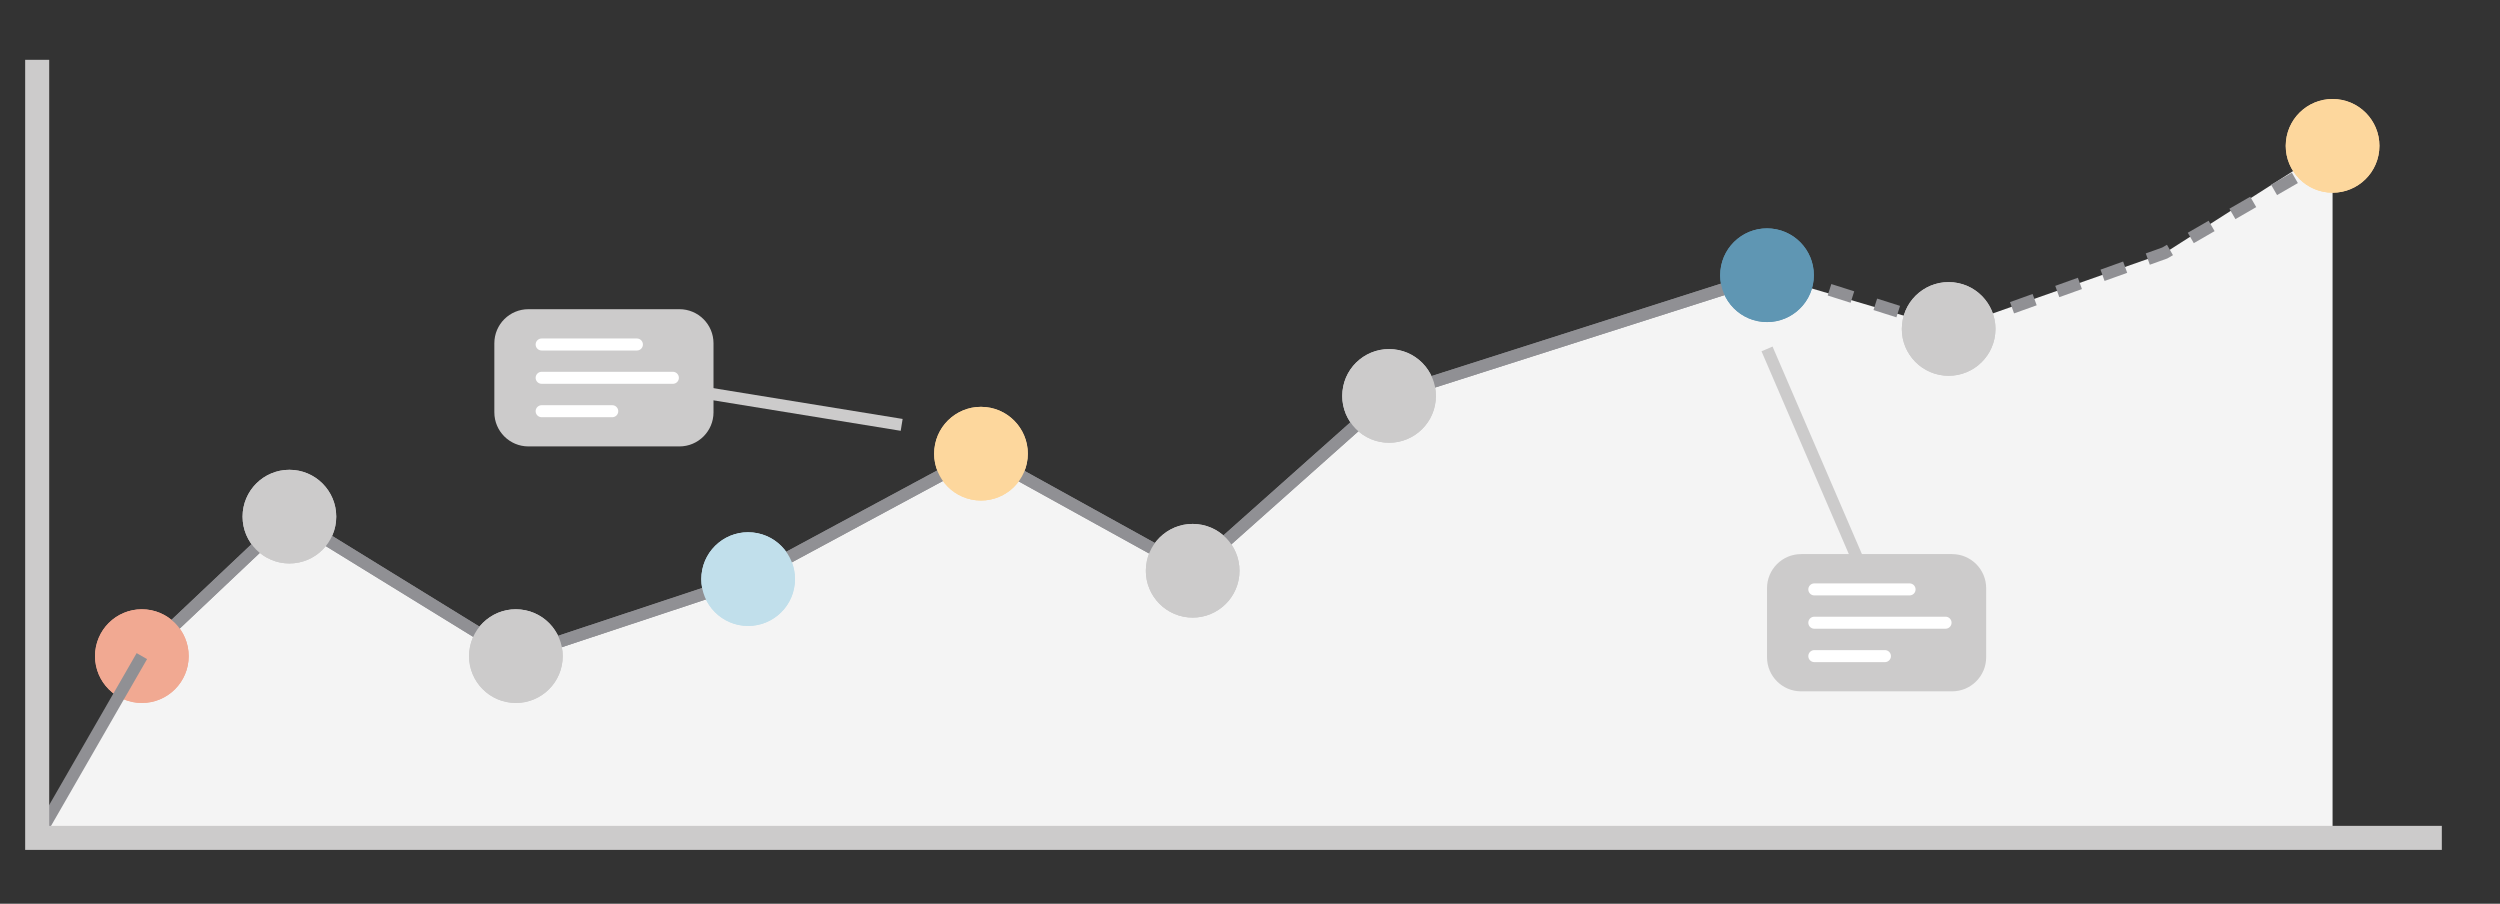<?xml version="1.0" encoding="UTF-8"?>
<svg width="213px" height="77px" viewBox="0 0 213 77" version="1.1" xmlns="http://www.w3.org/2000/svg" xmlns:xlink="http://www.w3.org/1999/xlink">
    <rect x="0" y="0" width="213" height="77" fill="#333333" stroke="none"/>
    <!-- Generator: Sketch 54.1 (76490) - https://sketchapp.com -->
    <title>illustration-graph</title>
    <desc>Created with Sketch.</desc>
    <g id="illustration-graph" stroke="none" stroke-width="1" fill="none" fill-rule="evenodd">
        <g id="Group-74" transform="translate(3, 4)">
            <polygon id="Fill-1" fill="#F4F4F4" points="181.432 17.556 163.023 24.026 147.551 19.448 115.349 29.733 98.616 44.628 80.579 34.653 60.74 45.337 40.954 51.9 21.656 40.017 9.086 51.9 0.168 67.387 195.735 66.593 195.735 8.429"></polygon>
            <path d="M148.969,19.448 L163.385,24.027 L181.434,17.556 L197.361,8.361" id="Stroke-3" stroke="#909094" stroke-width="1.024" stroke-dasharray="2.048,2.048"></path>
            <polyline id="Stroke-5" stroke="#909094" stroke-width="1.024" points="9.086 51.901 21.656 40.018 40.954 51.901 60.74 45.338 80.579 34.654 98.616 44.628 115.349 29.733 147.55 19.449"></polyline>
            <g id="Group-73" transform="translate(0, 0.556)">
                <path d="M13.076,51.345 C13.076,49.141 11.29,47.355 9.086,47.355 C6.881,47.355 5.096,49.141 5.096,51.345 C5.096,53.549 6.881,55.336 9.086,55.336 C11.29,55.336 13.076,53.549 13.076,51.345" id="Fill-7" fill="#F1A992"></path>
                <path d="M25.648,39.461 C25.648,37.257 23.861,35.471 21.657,35.471 C19.453,35.471 17.667,37.257 17.667,39.461 C17.667,41.665 19.453,43.451 21.657,43.451 C23.861,43.451 25.648,41.665 25.648,39.461" id="Fill-9" fill="#CCCBCB"></path>
                <path d="M44.923,51.752 C45.148,49.56 43.553,47.601 41.36,47.376 C39.169,47.15 37.209,48.744 36.984,50.938 C36.759,53.131 38.355,55.09 40.547,55.315 C42.739,55.54 44.699,53.945 44.923,51.752" id="Fill-11" fill="#CCCBCB"></path>
                <path d="M64.711,45.189 C64.936,42.996 63.341,41.038 61.148,40.813 C58.956,40.587 56.997,42.182 56.772,44.375 C56.546,46.568 58.142,48.527 60.334,48.752 C62.527,48.977 64.486,47.382 64.711,45.189" id="Fill-13" fill="#C1DFEB"></path>
                <path d="M84.549,34.505 C84.774,32.313 83.179,30.352 80.986,30.129 C78.794,29.904 76.835,31.498 76.61,33.691 C76.384,35.883 77.98,37.843 80.173,38.068 C82.365,38.293 84.324,36.698 84.549,34.505" id="Fill-15" fill="#FDD79D"></path>
                <path d="M199.705,8.278 C199.93,6.085 198.335,4.125 196.142,3.901 C193.951,3.676 191.991,5.271 191.766,7.465 C191.541,9.656 193.137,11.616 195.329,11.841 C197.521,12.066 199.481,10.472 199.705,8.278" id="Fill-17" fill="#FDD79D"></path>
                <path d="M102.585,44.48 C102.81,42.287 101.215,40.328 99.022,40.104 C96.831,39.878 94.871,41.473 94.646,43.666 C94.421,45.859 96.017,47.818 98.209,48.043 C100.401,48.268 102.36,46.673 102.585,44.48" id="Fill-19" fill="#CCCBCB"></path>
                <path d="M119.319,29.584 C119.543,27.392 117.948,25.431 115.756,25.208 C113.563,24.983 111.603,26.577 111.38,28.77 C111.154,30.962 112.75,32.922 114.942,33.147 C117.133,33.371 119.093,31.777 119.319,29.584" id="Fill-21" fill="#CCCBCB"></path>
                <path d="M166.994,23.877 C167.219,21.683 165.623,19.724 163.431,19.5 C161.239,19.275 159.279,20.869 159.056,23.063 C158.829,25.255 160.426,27.214 162.617,27.44 C164.809,27.664 166.769,26.07 166.994,23.877" id="Fill-23" fill="#CCCBCB"></path>
                <path d="M151.519,19.299 C151.744,17.106 150.149,15.147 147.956,14.923 C145.764,14.698 143.805,16.292 143.581,18.485 C143.354,20.678 144.95,22.637 147.143,22.862 C149.335,23.087 151.294,21.493 151.519,19.299" id="Fill-25" fill="#5F96B3"></path>
                <polyline id="Stroke-27" stroke="#909094" stroke-width="1.024" points="9.086 51.345 21.656 39.462 40.954 51.345 60.74 44.782 80.579 34.098 98.616 44.072 115.349 29.177 147.55 18.893"></polyline>
                <path d="M13.076,51.345 C13.076,49.141 11.29,47.355 9.086,47.355 C6.881,47.355 5.096,49.141 5.096,51.345 C5.096,53.549 6.881,55.336 9.086,55.336 C11.29,55.336 13.076,53.549 13.076,51.345" id="Fill-29" fill="#F1A992"></path>
                <path d="M25.648,39.461 C25.648,37.257 23.861,35.471 21.657,35.471 C19.453,35.471 17.667,37.257 17.667,39.461 C17.667,41.665 19.453,43.451 21.657,43.451 C23.861,43.451 25.648,41.665 25.648,39.461" id="Fill-31" fill="#CCCBCB"></path>
                <path d="M44.923,51.752 C45.148,49.56 43.553,47.601 41.36,47.376 C39.169,47.15 37.209,48.744 36.984,50.938 C36.759,53.131 38.355,55.09 40.547,55.315 C42.739,55.54 44.699,53.945 44.923,51.752" id="Fill-33" fill="#CCCBCB"></path>
                <path d="M64.711,45.189 C64.936,42.996 63.341,41.038 61.148,40.813 C58.956,40.587 56.997,42.182 56.772,44.375 C56.546,46.568 58.142,48.527 60.334,48.752 C62.527,48.977 64.486,47.382 64.711,45.189" id="Fill-35" fill="#C1DFEB"></path>
                <path d="M84.549,34.505 C84.774,32.313 83.179,30.352 80.986,30.129 C78.794,29.904 76.835,31.498 76.61,33.691 C76.384,35.883 77.98,37.843 80.173,38.068 C82.365,38.293 84.324,36.698 84.549,34.505" id="Fill-37" fill="#FDD79D"></path>
                <path d="M199.705,8.278 C199.93,6.085 198.335,4.125 196.142,3.901 C193.951,3.676 191.991,5.271 191.766,7.465 C191.541,9.656 193.137,11.616 195.329,11.841 C197.521,12.066 199.481,10.472 199.705,8.278" id="Fill-39" fill="#FDD79D"></path>
                <path d="M102.585,44.48 C102.81,42.287 101.215,40.328 99.022,40.104 C96.831,39.878 94.871,41.473 94.646,43.666 C94.421,45.859 96.017,47.818 98.209,48.043 C100.401,48.268 102.36,46.673 102.585,44.48" id="Fill-41" fill="#CCCBCB"></path>
                <path d="M119.319,29.584 C119.543,27.392 117.948,25.431 115.756,25.208 C113.563,24.983 111.603,26.577 111.38,28.77 C111.154,30.962 112.75,32.922 114.942,33.147 C117.133,33.371 119.093,31.777 119.319,29.584" id="Fill-43" fill="#CCCBCB"></path>
                <path d="M166.994,23.877 C167.219,21.683 165.623,19.724 163.431,19.5 C161.239,19.275 159.279,20.869 159.056,23.063 C158.829,25.255 160.426,27.214 162.617,27.44 C164.809,27.664 166.769,26.07 166.994,23.877" id="Fill-45" fill="#CCCBCB"></path>
                <path d="M151.519,19.299 C151.744,17.106 150.149,15.147 147.956,14.923 C145.764,14.698 143.805,16.292 143.581,18.485 C143.354,20.678 144.95,22.637 147.143,22.862 C149.335,23.087 151.294,21.493 151.519,19.299" id="Fill-47" fill="#5F96B3"></path>
                <path d="M147.551,25.172 L157.596,48.499" id="Stroke-49" stroke="#CCCBCB" stroke-width="1.024"></path>
                <path d="M163.319,54.346 L150.453,54.346 C148.849,54.346 147.55,53.045 147.55,51.443 L147.55,45.557 C147.55,43.954 148.849,42.653 150.453,42.653 L163.319,42.653 C164.922,42.653 166.222,43.954 166.222,45.557 L166.222,51.443 C166.222,53.045 164.922,54.346 163.319,54.346" id="Fill-51" fill="#CCCBCB"></path>
                <path d="M151.58,45.661 L159.695,45.661" id="Stroke-53" stroke="#FFFFFF" stroke-width="1.024" stroke-linecap="round"></path>
                <path d="M151.58,51.345 L157.595,51.345" id="Stroke-55" stroke="#FFFFFF" stroke-width="1.024" stroke-linecap="round"></path>
                <path d="M151.58,48.499 L162.761,48.499" id="Stroke-57" stroke="#FFFFFF" stroke-width="1.024" stroke-linecap="round"></path>
                <path d="M73.822,31.643 L49.163,27.633" id="Stroke-59" stroke="#CCCBCB" stroke-width="1.024"></path>
                <path d="M54.888,33.479 L42.022,33.479 C40.417,33.479 39.118,32.178 39.118,30.576 L39.118,24.69 C39.118,23.087 40.417,21.787 42.022,21.787 L54.888,21.787 C56.49,21.787 57.791,23.087 57.791,24.69 L57.791,30.576 C57.791,32.178 56.49,33.479 54.888,33.479" id="Fill-61" fill="#CCCBCB"></path>
                <path d="M43.148,24.795 L51.264,24.795" id="Stroke-63" stroke="#FFFFFF" stroke-width="1.024" stroke-linecap="round"></path>
                <path d="M43.148,30.479 L49.163,30.479" id="Stroke-65" stroke="#FFFFFF" stroke-width="1.024" stroke-linecap="round"></path>
                <path d="M43.148,27.633 L54.329,27.633" id="Stroke-67" stroke="#FFFFFF" stroke-width="1.024" stroke-linecap="round"></path>
                <path d="M9.086,51.345 L0.169,66.831" id="Stroke-69" stroke="#909094" stroke-width="1.024"></path>
                <polyline id="Stroke-71" stroke="#CCCBCB" stroke-width="2.048" points="0.168 0.54 0.168 66.831 205.043 66.831"></polyline>
            </g>
        </g>
    </g>
</svg>